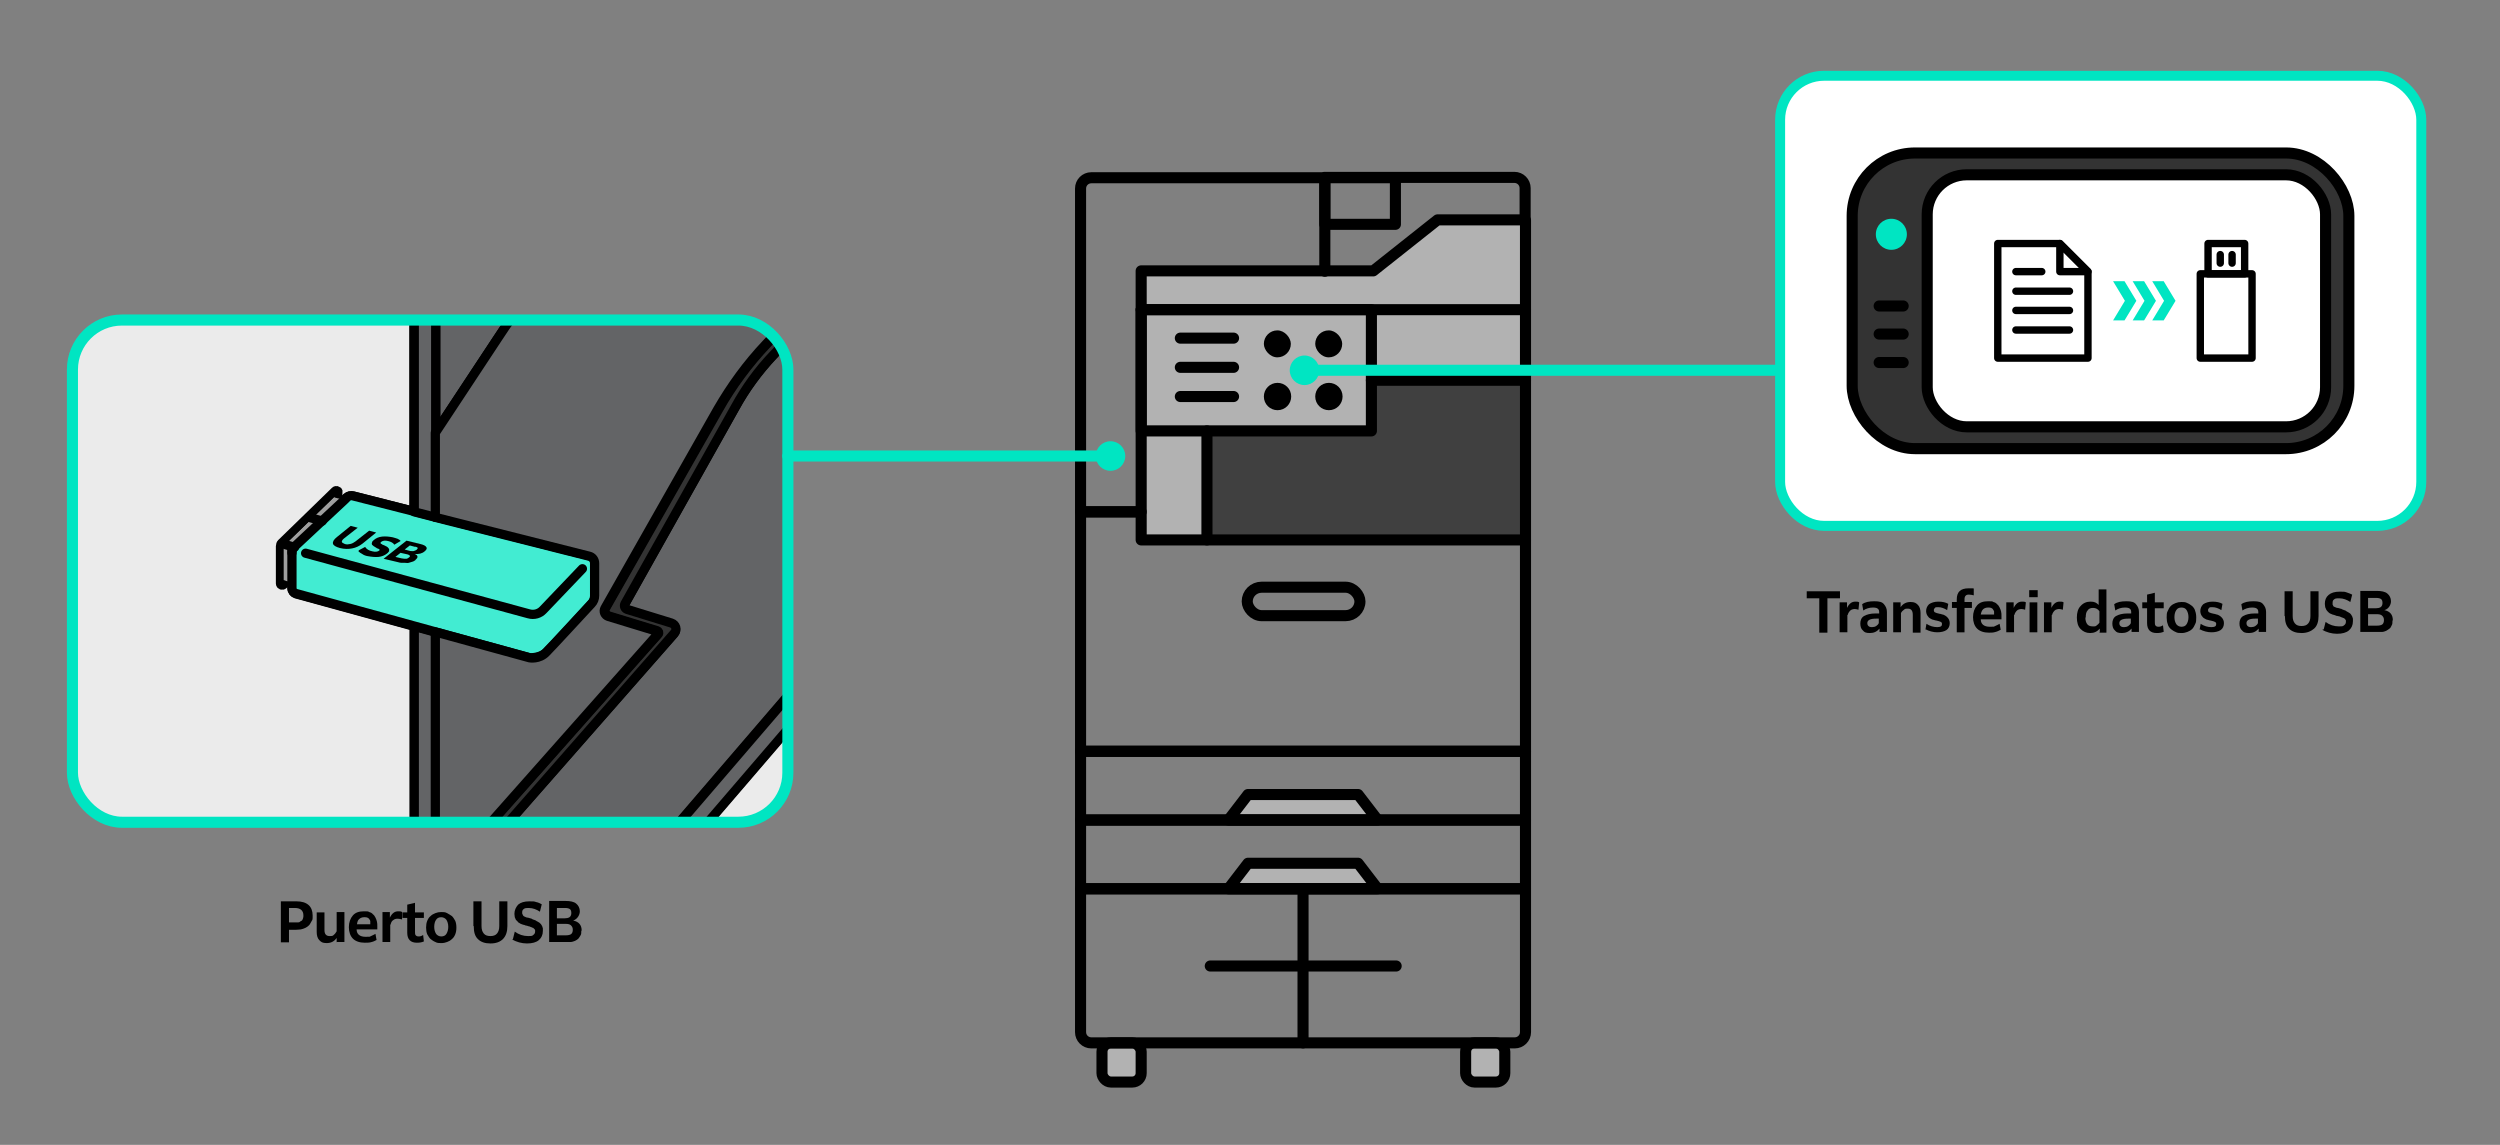 <?xml version="1.0" encoding="UTF-8"?>
<svg xmlns="http://www.w3.org/2000/svg" xmlns:xlink="http://www.w3.org/1999/xlink" id="Layer_1" version="1.1" viewBox="0 0 676.5 309.8">
  <rect x="0" y="0" width="676.5" height="309.8" fill="#808080" stroke="none"/>
  <!-- Generator: Adobe Illustrator 29.0.0, SVG Export Plug-In . SVG Version: 2.1.0 Build 186)  -->
  <defs>
    <style>
      .st0 {
        fill: #404040;
      }

      .st1, .st2, .st3, .st4, .st5 {
        fill: none;
      }

      .st2, .st3, .st6, .st7, .st8, .st4, .st9, .st10, .st11, .st12 {
        stroke: #000;
      }

      .st2, .st3, .st7, .st4, .st9, .st5, .st10, .st13, .st11, .st12 {
        stroke-linecap: round;
        stroke-linejoin: round;
      }

      .st2, .st7, .st9, .st10, .st11, .st12 {
        stroke-width: 2.5px;
      }

      .st3, .st6, .st8, .st5 {
        stroke-width: 3px;
      }

      .st6, .st8 {
        stroke-miterlimit: 10;
      }

      .st6, .st10 {
        fill: #333;
      }

      .st8, .st14, .st13 {
        fill: #fff;
      }

      .st4 {
        stroke-width: 2px;
      }

      .st9 {
        fill: #42ecd2;
      }

      .st5, .st13 {
        stroke: #00e5c2;
      }

      .st15 {
        clip-path: url(#clippath-1);
      }

      .st13 {
        stroke-width: 2.7px;
      }

      .st16 {
        fill: #00e5c2;
      }

      .st17 {
        fill: #9f9f9f;
      }

      .st11 {
        fill: #636466;
      }

      .st12 {
        fill: #ebebeb;
      }

      .st18 {
        clip-path: url(#clippath);
      }

      .st19 {
        fill: #b2b2b2;
      }
    </style>
    <clipPath id="clippath">
      <rect class="st1" x="19.6" y="86.6" width="193.6" height="135.9" rx="13.4" ry="13.4"></rect>
    </clipPath>
    <clipPath id="clippath-1">
      <polygon class="st1" points="77.5 159.5 78.7 157.6 76.7 157 76.7 147.8 90.4 134.5 92.6 135.2 92.7 132.2 90.5 131.1 74 146.5 74.3 159.9 77.5 159.5"></polygon>
    </clipPath>
  </defs>
  <g>
    <polygon class="st19" points="389.1 59.6 371.7 73.4 308.8 73.4 308.8 146.1 412.8 146.1 412.8 120.1 412.8 73.4 412.8 59.6 389.1 59.6"></polygon>
    <polygon class="st0" points="370.2 103.5 370.2 116.6 327.5 116.6 327.5 146.1 412.8 146.1 412.8 103.5 370.2 103.5"></polygon>
    <g>
      <polygon class="st19" points="372.8 221.9 367.5 215 337.7 215 332.4 221.9 372.8 221.9"></polygon>
      <polygon class="st19" points="372.8 240.5 367.5 233.6 337.7 233.6 332.4 240.5 372.8 240.5"></polygon>
      <g>
        <rect class="st19" x="396.6" y="282.2" width="10.6" height="10.6" rx="2.4" ry="2.4"></rect>
        <rect class="st19" x="298.2" y="282.2" width="10.6" height="10.6" rx="2.4" ry="2.4"></rect>
      </g>
      <rect class="st3" x="358.5" y="48.1" width="19.1" height="12.6"></rect>
      <line class="st3" x1="358.5" y1="48.1" x2="358.5" y2="73.4"></line>
      <polygon class="st3" points="308.8 146.1 308.8 138.5 292.4 138.5 292.4 203.3 308.8 203.3 412.8 203.3 412.8 146.1 308.8 146.1"></polygon>
      <rect class="st3" x="292.4" y="203.3" width="120.4" height="18.6"></rect>
      <polygon class="st3" points="372.8 221.9 367.5 215 337.7 215 332.4 221.9 372.8 221.9"></polygon>
      <polygon class="st3" points="372.8 240.5 367.5 233.6 337.7 233.6 332.4 240.5 372.8 240.5"></polygon>
      <rect class="st3" x="292.4" y="221.9" width="120.4" height="18.6"></rect>
      <path class="st3" d="M292.4,240.5h120.4v38.8c0,1.6-1.3,2.9-2.9,2.9h-114.6c-1.6,0-2.9-1.3-2.9-2.9v-38.8h0Z"></path>
      <line class="st3" x1="352.6" y1="240.5" x2="352.6" y2="282.2"></line>
      <line class="st3" x1="327.5" y1="261.4" x2="377.8" y2="261.4"></line>
      <g>
        <rect class="st3" x="396.6" y="282.2" width="10.6" height="10.6" rx="2.4" ry="2.4"></rect>
        <rect class="st3" x="298.2" y="282.2" width="10.6" height="10.6" rx="2.4" ry="2.4"></rect>
      </g>
      <path class="st3" d="M358.5,48.1h-63.2c-1.6,0-2.9,1.3-2.9,2.9v87.5h16.4v-65.2h62.8l17.4-13.8h23.7v-8.6c0-1.6-1.3-2.9-2.9-2.9h-51.4,0Z"></path>
      <line class="st3" x1="308.8" y1="83.8" x2="412.8" y2="83.8"></line>
      <rect class="st3" x="308.8" y="83.8" width="62.3" height="32.8"></rect>
      <g>
        <rect x="342" y="89.4" width="7.3" height="7.3" rx="3.7" ry="3.7"></rect>
        <path d="M345.7,103.6h0c2,0,3.7,1.6,3.7,3.7h0c0,2-1.6,3.7-3.7,3.7h0c-2,0-3.7-1.6-3.7-3.7h0c0-2,1.6-3.7,3.7-3.7Z"></path>
        <path d="M359.6,103.6h0c2,0,3.7,1.6,3.7,3.7h0c0,2-1.6,3.7-3.7,3.7h0c-2,0-3.7-1.6-3.7-3.7h0c0-2,1.6-3.7,3.7-3.7Z"></path>
        <rect x="355.9" y="89.4" width="7.3" height="7.3" rx="3.7" ry="3.7"></rect>
      </g>
      <line class="st3" x1="319.4" y1="91.5" x2="333.8" y2="91.5"></line>
      <line class="st3" x1="319.4" y1="99.4" x2="333.8" y2="99.4"></line>
      <line class="st3" x1="319.4" y1="107.3" x2="333.8" y2="107.3"></line>
      <line class="st3" x1="412.8" y1="59.6" x2="412.8" y2="146.1"></line>
      <line class="st3" x1="412.8" y1="102.9" x2="371.1" y2="102.9"></line>
      <line class="st3" x1="326.6" y1="116.6" x2="326.6" y2="146.1"></line>
      <rect class="st3" x="337.5" y="158.9" width="30.5" height="7.7" rx="3.9" ry="3.9"></rect>
    </g>
  </g>
  <circle class="st16" cx="300.5" cy="123.4" r="4"></circle>
  <g>
    <path d="M78.2,251.5v3.5h-2.2v-11.1h4.2c1.4,0,2.5.3,3.3,1,.7.6,1.1,1.6,1.1,2.8s0,1.1-.3,1.6-.4.8-.7,1.1c-.3.3-.6.5-1,.7-.4.2-.8.3-1.2.4-.4,0-.8.1-1.3.1h-1.9,0ZM80,245.7h-1.8v3.9h1.7c.2,0,.5,0,.7,0s.4,0,.6-.2.4-.2.5-.3.2-.3.3-.6.1-.5.1-.8c0-1.3-.8-2-2.3-2h0Z"></path>
    <path d="M91.1,255v-1.2c-.6.9-1.5,1.4-2.7,1.4s-1.5-.3-2-.8-.7-1.3-.7-2.2v-5.3h2.1v4.8c0,1.1.5,1.6,1.4,1.6s.9-.1,1.2-.4c.3-.2.5-.6.7-.9v-5.2h2.1v8.1h-2Z"></path>
    <path d="M102,254.3c-.4.2-.9.5-1.4.6-.6.2-1.2.2-1.9.2-1.4,0-2.5-.4-3.2-1.1-.7-.7-1.1-1.8-1.1-3.1s.4-2.4,1.1-3.2,1.7-1.1,3-1.1,1,0,1.4.2c.4.1.8.3,1,.6.3.2.5.5.7.9s.3.7.4,1.1.1.8.1,1.2v.9h-5.6c0,1.3.9,2,2.4,2s1,0,1.5-.2.8-.4,1.2-.6l.3,1.7h0ZM98.5,248.2c-.5,0-1,.2-1.3.5-.4.3-.5.8-.6,1.4h3.6c0-.4,0-.6,0-.8,0-.2-.1-.4-.3-.6-.1-.2-.3-.3-.5-.4s-.5-.1-.8-.1h0Z"></path>
    <path d="M105.6,250.2v4.7h-2.1v-8.1h2v1.5c.3-.6.6-1,1-1.3s.8-.4,1.3-.4.7,0,1,.2v2c-.5-.1-.8-.2-1.2-.2s-.9.1-1.2.4c-.4.2-.6.7-.7,1.2h0Z"></path>
    <path d="M114.8,254.7c-.6.3-1.2.4-2,.4-1.7,0-2.6-.9-2.6-2.7v-4h-1.3v-1.5h1.3v-2.1l2.1-.5v2.6h2.4v1.5h-2.4v3.7c0,.4,0,.8.2,1,.2.2.4.3.8.3s.8-.1,1.2-.4l.2,1.7h0Z"></path>
    <path d="M121,254.9c-.5.2-1,.3-1.6.3s-1.1,0-1.6-.3c-.5-.2-.9-.5-1.3-.8-.4-.4-.6-.8-.9-1.3-.2-.5-.3-1.1-.3-1.8s.1-1.3.3-1.8.5-1,.9-1.3c.4-.4.8-.6,1.3-.8s1-.3,1.6-.3,1.1,0,1.6.3.9.5,1.3.8c.4.4.6.8.9,1.3.2.5.3,1.1.3,1.8s-.1,1.3-.3,1.8-.5,1-.9,1.3c-.4.4-.8.6-1.3.8ZM119.4,253.4c.6,0,1.1-.2,1.4-.7s.5-1.1.5-1.9-.2-1.4-.5-1.9c-.3-.4-.8-.7-1.4-.7s-1.1.2-1.4.7c-.3.4-.5,1.1-.5,1.9s.2,1.4.5,1.9c.3.4.8.7,1.4.7Z"></path>
    <path d="M128.1,250.6v-6.7h2.2v6.7c0,.9.2,1.5.6,2,.4.5,1,.7,1.8.7s1.4-.2,1.8-.7c.4-.5.6-1.1.6-2v-6.7h2.2v6.7c0,1.5-.4,2.7-1.2,3.5s-1.9,1.2-3.4,1.2-2.6-.4-3.4-1.2c-.8-.8-1.1-1.9-1.1-3.5h0Z"></path>
    <path d="M138.8,254.1l.5-2c1.1.8,2.3,1.2,3.6,1.2s1.1-.1,1.4-.3c.3-.2.5-.5.5-.9s0-.3,0-.4c0-.1-.1-.2-.2-.3s-.2-.2-.3-.3c-.1,0-.3-.1-.5-.2s-.4-.1-.5-.2c-.2,0-.4-.1-.7-.2-.3,0-.5-.1-.7-.2-.2,0-.4-.1-.7-.2-.3-.1-.5-.2-.6-.3-.2-.1-.4-.2-.5-.4-.2-.2-.4-.4-.5-.5-.1-.2-.2-.4-.3-.7,0-.3-.1-.6-.1-.9,0-1,.4-1.8,1-2.5.7-.6,1.7-.9,3-.9s1.3,0,1.9.2c.6.1,1.1.4,1.5.6l-.5,2c-.9-.6-1.9-1-3-1s-1.1.1-1.4.3-.4.5-.4.9,0,.3.1.5.1.3.2.4.2.2.5.3c.2.1.4.2.6.2.2,0,.5.1.8.2.2,0,.4.1.5.2s.3.1.5.2.4.1.5.2.3.2.5.3c.2.1.3.2.5.3.1.1.2.2.4.4.1.2.2.3.3.5s.1.4.2.6c0,.2,0,.5,0,.7,0,1.1-.4,1.9-1.1,2.5-.7.6-1.8.9-3.2.9s-2.9-.4-4-1.1h0Z"></path>
    <path d="M157.3,251.9c0,.5,0,.9-.2,1.2s-.4.7-.6.9-.5.4-.9.6c-.4.1-.7.3-1.1.3s-.8,0-1.2,0h-4.7v-11.1h4.5c1.2,0,2.2.2,2.8.7.6.5,1,1.2,1,2.1s-.6,2.1-1.8,2.5c1.5.3,2.3,1.2,2.3,2.7h0ZM152.8,245.7h-2.1v2.8h2.1c.5,0,1-.1,1.3-.3s.5-.6.5-1.1-.1-.9-.4-1.1-.7-.3-1.3-.3h0ZM150.7,250.1v3h2.4c.6,0,1.1-.1,1.4-.3s.5-.6.5-1.2-.2-.9-.5-1.2-.8-.4-1.4-.4h-2.4Z"></path>
  </g>
  <g>
    <path d="M497.9,161.9h-3.4v9.3h-2.2v-9.3h-3.4v-1.9h9v1.9Z"></path>
    <path d="M499.9,166.4v4.7h-2.1v-8.1h2v1.5c.3-.6.6-1,1-1.3s.8-.4,1.3-.4.7,0,1,.2l-.2,2c-.3-.1-.7-.2-1-.2s-.9.1-1.2.4-.6.7-.7,1.2h0Z"></path>
    <path d="M508.6,171.1v-1c-.7.8-1.5,1.2-2.6,1.2s-1.5-.2-1.9-.7c-.5-.4-.7-1.1-.7-1.9s.3-1.6,1-2c.7-.4,1.7-.7,3.1-.7h1v-.3c0-.5-.1-.8-.4-1-.2-.2-.7-.3-1.3-.3-1,0-1.9.3-2.6.8l-.3-1.7c.8-.6,1.9-.8,3.3-.8s2.1.2,2.6.8.8,1.2.8,2.1v5.4h-2ZM506.6,169.7c.4,0,.8-.1,1.1-.3s.6-.5.7-.8v-1.2h-.7c-.8,0-1.4.1-1.8.3-.4.2-.6.5-.6.9s.1.6.3.8c.2.2.5.3.9.3h0Z"></path>
    <path d="M514.4,165.9v5.2h-2.1v-8.1h2v1.3c.7-1,1.6-1.4,2.7-1.4s1.5.3,2,.8.7,1.3.7,2.2v5.3h-2.1v-4.8c0-1.1-.4-1.7-1.3-1.7s-.8.1-1.1.3-.6.5-.8.9h0Z"></path>
    <path d="M521,170.5l.3-1.7c.9.6,1.9.9,2.9.9s1.3-.3,1.3-.8-.1-.4-.3-.6c-.2-.1-.7-.3-1.3-.4-.3,0-.6-.2-.8-.2s-.5-.2-.7-.3c-.2-.1-.5-.3-.6-.5-.2-.2-.3-.4-.4-.6s-.2-.6-.2-.9c0-.8.3-1.4.8-1.9.6-.4,1.4-.7,2.5-.7s2,.2,2.7.6l-.3,1.7c-.8-.5-1.6-.8-2.4-.8s-.7,0-.9.2-.3.3-.3.6.1.5.3.6.7.3,1.3.4c0,0,0,0,0,0,.3,0,.6.2.8.2s.5.2.7.3.4.3.6.5c.2.2.3.4.4.6s.2.5.2.9c0,.8-.3,1.5-.9,1.9s-1.5.6-2.5.6-2.2-.3-3.1-.8h0Z"></path>
    <path d="M529.5,171.1v-6.6h-1.3v-1.6h1.3v-.7c0-2,1-3,3.2-3s1,0,1.4.1v1.8c-.5-.1-.8-.2-1.3-.2s-.7.1-.9.3c-.2.2-.3.5-.3,1v.7h2v1.6h-2v6.6h-2.1Z"></path>
    <path d="M541.4,170.4c-.4.2-.9.5-1.4.6-.6.2-1.2.2-1.8.2-1.4,0-2.5-.4-3.2-1.1-.7-.7-1.1-1.8-1.1-3.1s.4-2.4,1.1-3.2c.7-.8,1.7-1.1,3-1.1s1,0,1.4.2c.4.1.8.3,1,.6.3.2.5.5.7.9s.3.7.4,1.1.1.8.1,1.2v.9h-5.6c0,1.3.9,2,2.4,2s1,0,1.5-.2.8-.4,1.2-.6l.3,1.7h0ZM537.9,164.4c-.5,0-1,.2-1.3.5s-.5.8-.6,1.4h3.6c0-.4,0-.6,0-.8,0-.2-.2-.4-.3-.6-.1-.2-.3-.3-.5-.4-.2-.1-.5-.1-.8-.1h0Z"></path>
    <path d="M545,166.4v4.7h-2.1v-8.1h2v1.5c.3-.6.6-1,1-1.3s.8-.4,1.3-.4.7,0,1,.2l-.2,2c-.3-.1-.7-.2-1-.2s-.9.1-1.2.4-.6.7-.7,1.2h0Z"></path>
    <path d="M549.1,161.6v-1.9h2.3v1.9h-2.3ZM549.2,171.1v-8.1h2.1v8.1h-2.1Z"></path>
    <path d="M555.2,166.4v4.7h-2.1v-8.1h2v1.5c.3-.6.6-1,1-1.3s.8-.4,1.3-.4.7,0,1,.2l-.2,2c-.3-.1-.7-.2-1-.2s-.9.1-1.2.4-.6.7-.7,1.2h0Z"></path>
    <path d="M568.2,171.1v-1c-.7.8-1.5,1.2-2.6,1.2s-1.9-.4-2.6-1.1-1-1.8-1-3.1.3-2.4,1-3.1c.7-.8,1.6-1.2,2.7-1.2s1.6.3,2.2.9v-4.2h2.1v11.7h-2,0ZM564.3,167.1c0,.8.2,1.4.5,1.8s.8.6,1.5.6.8,0,1.1-.3c.3-.2.5-.4.7-.7v-3.1c-.4-.6-1-.9-1.7-.9s-1.2.2-1.5.7c-.4.4-.5,1.1-.5,1.9h0Z"></path>
    <path d="M576.8,171.1v-1c-.7.8-1.5,1.2-2.6,1.2s-1.5-.2-1.9-.7c-.5-.4-.7-1.1-.7-1.9s.3-1.6,1-2c.7-.4,1.7-.7,3.1-.7h1v-.3c0-.5-.1-.8-.4-1-.2-.2-.7-.3-1.3-.3-1,0-1.9.3-2.6.8l-.3-1.7c.8-.6,1.9-.8,3.3-.8s2.1.2,2.6.8.8,1.2.8,2.1v5.4h-2ZM574.8,169.7c.4,0,.8-.1,1.1-.3s.6-.5.7-.8v-1.2h-.7c-.8,0-1.4.1-1.8.3-.4.2-.6.5-.6.9s.1.6.3.8c.2.2.5.3.9.3h0Z"></path>
    <path d="M585.6,170.9c-.6.3-1.2.4-2,.4-1.7,0-2.6-.9-2.6-2.7v-4h-1.3v-1.6h1.3v-2.1l2.1-.5v2.6h2.4v1.6h-2.4v3.7c0,.4,0,.8.2,1,.2.2.4.3.8.3s.8-.1,1.2-.4l.2,1.7h0Z"></path>
    <path d="M591.9,171c-.5.2-1,.3-1.6.3s-1.1,0-1.6-.3c-.5-.2-.9-.5-1.3-.8-.4-.4-.7-.8-.8-1.3-.2-.5-.3-1.1-.3-1.8s0-1.3.3-1.8c.2-.5.5-1,.8-1.3.4-.4.8-.6,1.3-.8.5-.2,1-.3,1.6-.3s1.1,0,1.6.3c.5.2.9.5,1.3.8.4.4.7.8.8,1.3.2.5.3,1.1.3,1.8s0,1.3-.3,1.8c-.2.5-.5,1-.8,1.3-.4.4-.8.6-1.3.8ZM590.3,169.6c.6,0,1.1-.2,1.4-.7s.5-1.1.5-1.9-.2-1.4-.5-1.9-.8-.7-1.4-.7-1.1.2-1.4.7c-.3.4-.5,1.1-.5,1.9s.2,1.4.5,1.9c.3.4.8.7,1.4.7Z"></path>
    <path d="M595.2,170.5l.3-1.7c.9.6,1.9.9,2.9.9s1.3-.3,1.3-.8-.1-.4-.3-.6c-.2-.1-.7-.3-1.3-.4-.3,0-.6-.2-.8-.2s-.5-.2-.7-.3c-.2-.1-.5-.3-.6-.5-.2-.2-.3-.4-.4-.6s-.2-.6-.2-.9c0-.8.3-1.4.8-1.9.6-.4,1.4-.7,2.5-.7s2,.2,2.7.6l-.3,1.7c-.8-.5-1.6-.8-2.4-.8s-.7,0-.9.2-.3.3-.3.6.1.5.3.6.7.3,1.3.4c0,0,0,0,0,0,.3,0,.6.2.8.2s.5.2.7.3.4.3.6.5c.2.2.3.4.4.6s.2.5.2.9c0,.8-.3,1.5-.9,1.9s-1.5.6-2.5.6-2.2-.3-3.1-.8h0Z"></path>
    <path d="M611.2,171.1v-1c-.7.8-1.5,1.2-2.6,1.2s-1.5-.2-1.9-.7c-.5-.4-.7-1.1-.7-1.9s.3-1.6,1-2c.7-.4,1.7-.7,3.1-.7h1v-.3c0-.5-.1-.8-.4-1-.2-.2-.7-.3-1.3-.3-1,0-1.9.3-2.6.8l-.3-1.7c.8-.6,1.9-.8,3.3-.8s2.1.2,2.6.8.8,1.2.8,2.1v5.4h-2ZM609.2,169.7c.4,0,.8-.1,1.1-.3s.6-.5.7-.8v-1.2h-.7c-.8,0-1.4.1-1.8.3-.4.2-.6.5-.6.9s.1.6.3.8c.2.2.5.3.9.3h0Z"></path>
    <path d="M618.2,166.7v-6.7h2.2v6.7c0,.9.2,1.5.6,2s1,.7,1.8.7,1.4-.2,1.8-.7c.4-.5.6-1.1.6-2v-6.7h2.2v6.7c0,1.5-.4,2.7-1.2,3.4s-1.9,1.2-3.4,1.2-2.6-.4-3.4-1.2-1.1-1.9-1.1-3.4h0Z"></path>
    <path d="M628.8,170.3l.5-2c1.1.8,2.3,1.2,3.6,1.2s1.1-.1,1.4-.3.5-.5.5-.9,0-.3,0-.4c0-.1-.1-.2-.2-.3,0-.1-.2-.2-.3-.3,0,0-.3-.1-.5-.2s-.4-.1-.5-.2-.4-.1-.7-.2c-.3,0-.5-.1-.7-.2s-.4-.1-.7-.2c-.3-.1-.5-.2-.7-.3-.2-.1-.3-.2-.5-.4-.2-.2-.4-.4-.5-.6s-.2-.4-.3-.7c0-.3-.1-.6-.1-.9,0-1,.3-1.8,1-2.4.7-.6,1.7-.9,3-.9s1.3,0,1.9.2,1.1.4,1.5.6l-.5,2c-.9-.6-1.9-1-3-1s-1.1.1-1.4.3c-.3.2-.4.5-.4.9s0,.3,0,.5c0,.1.2.3.2.4s.2.2.5.3c.2.1.4.2.6.2s.5.1.8.2c.2,0,.4.1.5.2.1,0,.3.1.5.2.2,0,.4.1.5.2s.3.2.5.3.3.2.5.3.2.2.4.4c.1.2.2.3.3.5s.1.4.2.6c0,.2,0,.5,0,.7,0,1.1-.4,1.9-1.1,2.5s-1.8.9-3.2.9-2.9-.4-4-1.1h0Z"></path>
    <path d="M647.4,168c0,.5,0,.9-.2,1.2-.2.4-.3.7-.6.9s-.5.4-.9.6c-.3.1-.7.3-1.1.3-.4,0-.8,0-1.2,0h-4.7v-11.1h4.5c1.2,0,2.2.2,2.8.7s1,1.2,1,2.1-.6,2.1-1.8,2.4c1.5.3,2.3,1.2,2.3,2.7h0ZM642.9,161.8h-2.1v2.8h2.1c.5,0,1-.1,1.3-.3.3-.2.5-.6.5-1.1s-.1-.9-.4-1.1-.7-.3-1.3-.3h0ZM640.8,166.2v3.1h2.4c.6,0,1.1-.1,1.4-.3s.5-.6.5-1.2-.2-.9-.5-1.2-.8-.4-1.4-.4h-2.4Z"></path>
  </g>
  <g>
    <g class="st18">
      <g>
        <path class="st2" d="M159.5,150.4l-41.6-10.5h0l-5.8-1.5-16.5-4.2c-.6-.1-1.2,0-1.7.4l-.7.7-6,5.6-7.6,7.1c-.4.4-.6.9-.6,1.5v9.6c0,.7.5,1.3,1.1,1.5l32,8.8,5.8,1.6,25.5,7s2.6.5,4.5-1.5c1.6-1.6,9.5-10.2,12.2-13.1.6-.6.9-1.4.9-2.2v-8.8c0-.9-.6-1.7-1.5-1.9h0Z"></path>
        <path class="st12" d="M-31.7,155.1v156.1h-206.1V-90.9h61.6L-47.4,93.8s15.7,15,15.7,61.3Z"></path>
        <path class="st11" d="M288-90.9V6.8l-55.2,58.9-63.5-15.7-17,18.8c-6.4,7.1-12.3,14.6-17.5,22.6l-16.9,25.6v-59.3c0-3.6-.3-7.1-.9-10.6-2.2-12.7-8.9-43-25.5-66.1-21.6-30-52.2-72-52.2-72h248.7Z"></path>
        <path class="st12" d="M79,149.6v9.6c0,.7.5,1.3,1.1,1.5l32,8.8v94.1l-45,47.7H-31.7v-156.1c0-37.2-10.1-54.2-14.1-59.5-2-2.6-3.9-5.2-5.7-7.8l-124.7-178.8H28.3L89.6-7.6c1.2,1.6,2.3,3.3,3.2,5,5.2,9.1,19.2,37.1,19.2,73.2v67.8l-16.5-4.2c-.6-.1-1.2,0-1.7.4l-14.2,13.4c-.4.4-.6.9-.6,1.5h0Z"></path>
        <path class="st17" d="M93.2,135l-6,6-7.6,7.1c-.4.4-.6.9-.6,1.5v8.1l-3.1-.9v-9.5l13.2-13,.6-.5,3.4,1.2h0Z"></path>
        <path class="st11" d="M117.9,171.1v85c0,1.1-.4,2.1-1.2,2.9l-2.4,2.4-2.2,2.2v-94.1l5.8,1.6h0Z"></path>
        <path class="st12" d="M288,110.2v201.1H71.1l45.6-48.3c0,0-.1.2-.2.2l-4.5,5,1.1,30c.2,5.3,6.7,7.6,10.2,3.6l164.6-191.7h0Z"></path>
        <path class="st11" d="M288,11.9v89.3l-163.1,189.9c-1.9,2.2-5.6,1-5.7-2l-.9-26.6c0-.6-.3-.7-1.2-1.1,0,0-.8-.1-1-.1h-1.8c0,.1,2.4-2.3,2.4-2.3.8-.8,1.2-1.8,1.2-2.9v-11.1l64.5-73.5c.8-.9.4-2.3-.8-2.7l-12-3.7c-.6-.2-.9-.9-.6-1.5l29.9-53.3c2.8-5.1,6.3-9.8,10.2-14L288,11.9h0Z"></path>
        <path class="st11" d="M288,101.2v9l-164.6,191.7c-3.4,4-10,1.7-10.2-3.6l-1.1-30,4.5-5c0,0,.1-.2.2-.2l1.5-.9-.4-.5c-.1-.2-1.4-.1-1.7-.2h1c.6,0,1.2.5,1.2,1.1l.9,26.6c.1,2.9,3.8,4.2,5.7,2l163.1-189.9h0Z"></path>
        <path class="st2" d="M116.7,262.9l-4.8,5.1-40.8,43.2h-4l45-47.7,2.2-2.2h2.8c.2.3-.2,1.2-.4,1.6Z"></path>
        <line class="st2" x1="112.1" y1="169.5" x2="112.1" y2="169.5"></line>
        <path class="st9" d="M161,152.4v8.8c0,.8-.3,1.6-.9,2.2-2.6,2.9-10.5,11.5-12.2,13.1s-4.5,1.5-4.5,1.5l-25.5-7-5.8-1.6-32-8.8c-.7-.2-1.1-.8-1.1-1.5v-9.6c0-.6.2-1.1.6-1.5l7.6-7.1,6-5.6.7-.7c.4-.4,1.1-.6,1.7-.4l16.5,4.2,5.8,1.5h0l41.6,10.5c.9.2,1.5,1,1.5,1.9h0Z"></path>
        <path class="st2" d="M82.7,149.7l60.4,16.4c1.4.4,2.9,0,3.9-1.1l10.6-11.1"></path>
        <line class="st2" x1="87.2" y1="141" x2="83.7" y2="140"></line>
        <g>
          <path d="M91.2,145.3l3.7-3,1.9.5-3.7,2.9c-.5.4-.6.7-.6.9,0,.2.3.4.8.6s1,.1,1.5,0c.5-.1,1-.4,1.4-.7l3.7-2.9,1.9.5-3.7,3c-.9.7-1.8,1.1-2.8,1.3-1,.2-2.1.2-3.3-.1-1.1-.3-1.8-.7-1.9-1.2-.1-.5.2-1.1,1.1-1.8h0Z"></path>
          <path d="M97.1,148.9l1.7-.9c.4.6,1,1,2,1.2.8.2,1.4.1,1.8-.2,0,0,.1-.1.1-.1,0,0,0,0,0-.1s0,0,0-.1c0,0,0,0-.1-.1,0,0-.1,0-.2-.1-.1,0-.2-.1-.3-.1s-.2-.1-.3-.2c-.2-.1-.4-.2-.5-.3-.1,0-.3-.2-.4-.3-.2-.1-.3-.3-.3-.4,0-.1,0-.3.1-.5,0-.2.3-.4.5-.6.6-.5,1.3-.8,2.2-.9.9-.1,1.9,0,2.9.2.5.1.9.3,1.3.4.4.2.7.4.8.6l-1.7,1c-.3-.5-.9-.8-1.7-1-.8-.2-1.4-.1-1.8.2,0,0-.1.1-.2.2s0,.1,0,.2,0,.1.2.2c.1,0,.2.1.3.2.1,0,.3.1.5.2.2,0,.3.2.4.2.1,0,.2.1.4.2.1.1.2.2.3.3s.1.2.2.3c0,.1,0,.2,0,.4s0,.2-.2.4c-.1.1-.2.3-.4.4-.6.5-1.4.8-2.2.9s-1.9,0-3-.2c-.6-.1-1.1-.3-1.5-.6-.4-.2-.7-.4-1-.7h0Z"></path>
          <path d="M112.5,151.5c-.3.2-.5.4-.9.5-.3.1-.6.2-1,.3s-.6,0-1,0-.7,0-1,0-.6-.1-1-.2l-3.8-.9,6.2-4.9,3.7.9c.9.2,1.5.5,1.7.9.2.3,0,.7-.5,1.1-.7.6-1.6.8-2.7.7,1,.4,1,1,.2,1.6h0ZM108.5,149.5l-1.5,1.2,1.7.4c.3,0,.5.1.7.1s.4,0,.6,0c.2,0,.4-.2.6-.3.3-.2.4-.4.3-.5,0-.1-.3-.3-.7-.4l-1.8-.4h0ZM112.4,148l-1.5-.4-1.4,1.1,1.5.4c.4,0,.7.1,1,0s.6-.2.8-.4c.2-.2.3-.4.2-.5s-.3-.2-.7-.3h0Z"></path>
        </g>
        <line class="st2" x1="79" y1="149.6" x2="79" y2="148.9"></line>
        <line class="st2" x1="79.7" y1="148.1" x2="76.3" y2="147.1"></line>
        <g class="st15">
          <path class="st7" d="M90.7,132.9l-14.5,14.1c-.2.2-.3.5-.3.8v10.1c0,.4.5.6.8.3l14.5-14.1c.2-.2.3-.5.3-.8v-10.1c0-.4-.5-.6-.8-.3Z"></path>
        </g>
        <path class="st11" d="M117.9,57.8v82.2l-5.8-1.5v-67.8c0-28.6-8.8-52-15-65.1-2.7-5.6-5.9-11-9.6-16L28.3-91h11.1s30.6,42,52.2,72c16.6,23.1,23.3,53.4,25.5,66.1.6,3.5.9,7.1.9,10.6h0Z"></path>
        <path class="st10" d="M288,6.8v5.1l-78.8,84.2c-4,4.2-7.4,8.9-10.2,14l-29.9,53.3c-.3.6,0,1.3.6,1.5l12,3.7c1.2.4,1.6,1.8.8,2.7l-64.5,73.5v-5.4l60.1-67.8c.3-.3.1-.8-.2-.9l-13.1-4c-.9-.3-1.4-1.4-.9-2.2l30.6-53.8c3.6-6.4,8-12.3,13-17.6l25.6-27.4,55.2-58.9h0Z"></path>
        <path class="st11" d="M232.8,65.8l-25.6,27.4c-5,5.3-9.3,11.2-13,17.6l-30.5,53.8c-.5.9,0,1.9.9,2.2l13.1,4c.4.1.5.6.2.9l-60.1,67.8v-68.5l25.5,7s2.6.5,4.5-1.5c1.6-1.6,9.5-10.2,12.2-13.1.6-.6.9-1.4.9-2.2v-8.8c0-.9-.6-1.7-1.5-1.9l-41.6-10.5v-22.9l16.9-25.6c5.2-8,11.1-15.5,17.5-22.6l17-18.8,63.5,15.7h0Z"></path>
      </g>
    </g>
    <rect class="st5" x="19.6" y="86.6" width="193.6" height="135.9" rx="13.4" ry="13.4"></rect>
  </g>
  <line class="st5" x1="213.2" y1="123.4" x2="300.5" y2="123.4"></line>
  <path class="st16" d="M349,100.2c0,2.2,1.8,4,4,4s4-1.8,4-4-1.8-4-4-4-4,1.8-4,4Z"></path>
  <line class="st5" x1="481.7" y1="100.2" x2="353" y2="100.2"></line>
  <rect class="st13" x="481.7" y="20.5" width="173.5" height="121.8" rx="11.9" ry="11.9"></rect>
  <g>
    <g>
      <g>
        <rect class="st6" x="501.2" y="41.4" width="134.4" height="80" rx="17" ry="17"></rect>
        <rect class="st8" x="521.5" y="47.3" width="107.8" height="68.2" rx="10.7" ry="10.7"></rect>
      </g>
      <circle class="st16" cx="511.8" cy="63.4" r="4.2"></circle>
      <line class="st3" x1="508.5" y1="82.8" x2="515" y2="82.8"></line>
      <line class="st3" x1="508.5" y1="90.4" x2="515" y2="90.4"></line>
      <line class="st3" x1="508.5" y1="98.1" x2="515" y2="98.1"></line>
    </g>
    <g>
      <rect class="st4" x="595.4" y="74.1" width="14" height="22.8"></rect>
      <rect class="st4" x="597.5" y="65.9" width="9.9" height="8.2"></rect>
      <g>
        <line class="st4" x1="600.8" y1="68.9" x2="600.8" y2="71.2"></line>
        <line class="st4" x1="604" y1="68.9" x2="604" y2="71.2"></line>
      </g>
    </g>
    <g>
      <g>
        <polygon class="st16" points="571.3 86.9 574.6 81.4 571.3 75.8 575 75.8 578.4 81.4 575 86.9 571.3 86.9"></polygon>
        <path class="st14" d="M574.9,76.1l3.2,5.3-3.2,5.3h-3.1l3.2-5.3-3.2-5.3h3.1M575.2,75.6h-4.3l.5.8,3,5-3,5-.5.8h4.3l.2-.2,3.2-5.3.2-.3-.2-.3-3.2-5.3-.2-.2h0Z"></path>
      </g>
      <g>
        <polygon class="st16" points="576.6 86.9 579.9 81.4 576.6 75.8 580.3 75.8 583.7 81.4 580.3 86.9 576.6 86.9"></polygon>
        <path class="st14" d="M580.2,76.1l3.2,5.3-3.2,5.3h-3.1l3.2-5.3-3.2-5.3h3.1M580.5,75.6h-4.3l.5.8,3,5-3,5-.5.8h4.3l.2-.2,3.2-5.3.2-.3-.2-.3-3.2-5.3-.2-.2h0Z"></path>
      </g>
      <g>
        <polygon class="st16" points="581.9 86.9 585.2 81.4 581.9 75.8 585.6 75.8 589 81.4 585.6 86.9 581.9 86.9"></polygon>
        <path class="st14" d="M585.5,76.1l3.2,5.3-3.2,5.3h-3.1l3.2-5.3-3.2-5.3h3.1M585.8,75.6h-4.3l.5.8,3,5-3,5-.5.8h4.3l.2-.2,3.2-5.3.2-.3-.2-.3-3.2-5.3-.2-.2h0Z"></path>
      </g>
    </g>
    <g>
      <g>
        <polygon class="st4" points="540.6 96.9 540.6 65.9 557.4 65.9 565 73.5 565 96.9 540.6 96.9"></polygon>
        <polygon class="st4" points="557.4 73.5 557.4 65.9 565 73.5 557.4 73.5"></polygon>
      </g>
      <line class="st4" x1="552.5" y1="73.5" x2="545.5" y2="73.5"></line>
      <line class="st4" x1="560" y1="78.8" x2="545.5" y2="78.8"></line>
      <line class="st4" x1="560" y1="84" x2="545.5" y2="84"></line>
      <line class="st4" x1="560" y1="89.3" x2="545.5" y2="89.3"></line>
    </g>
  </g>
</svg>
